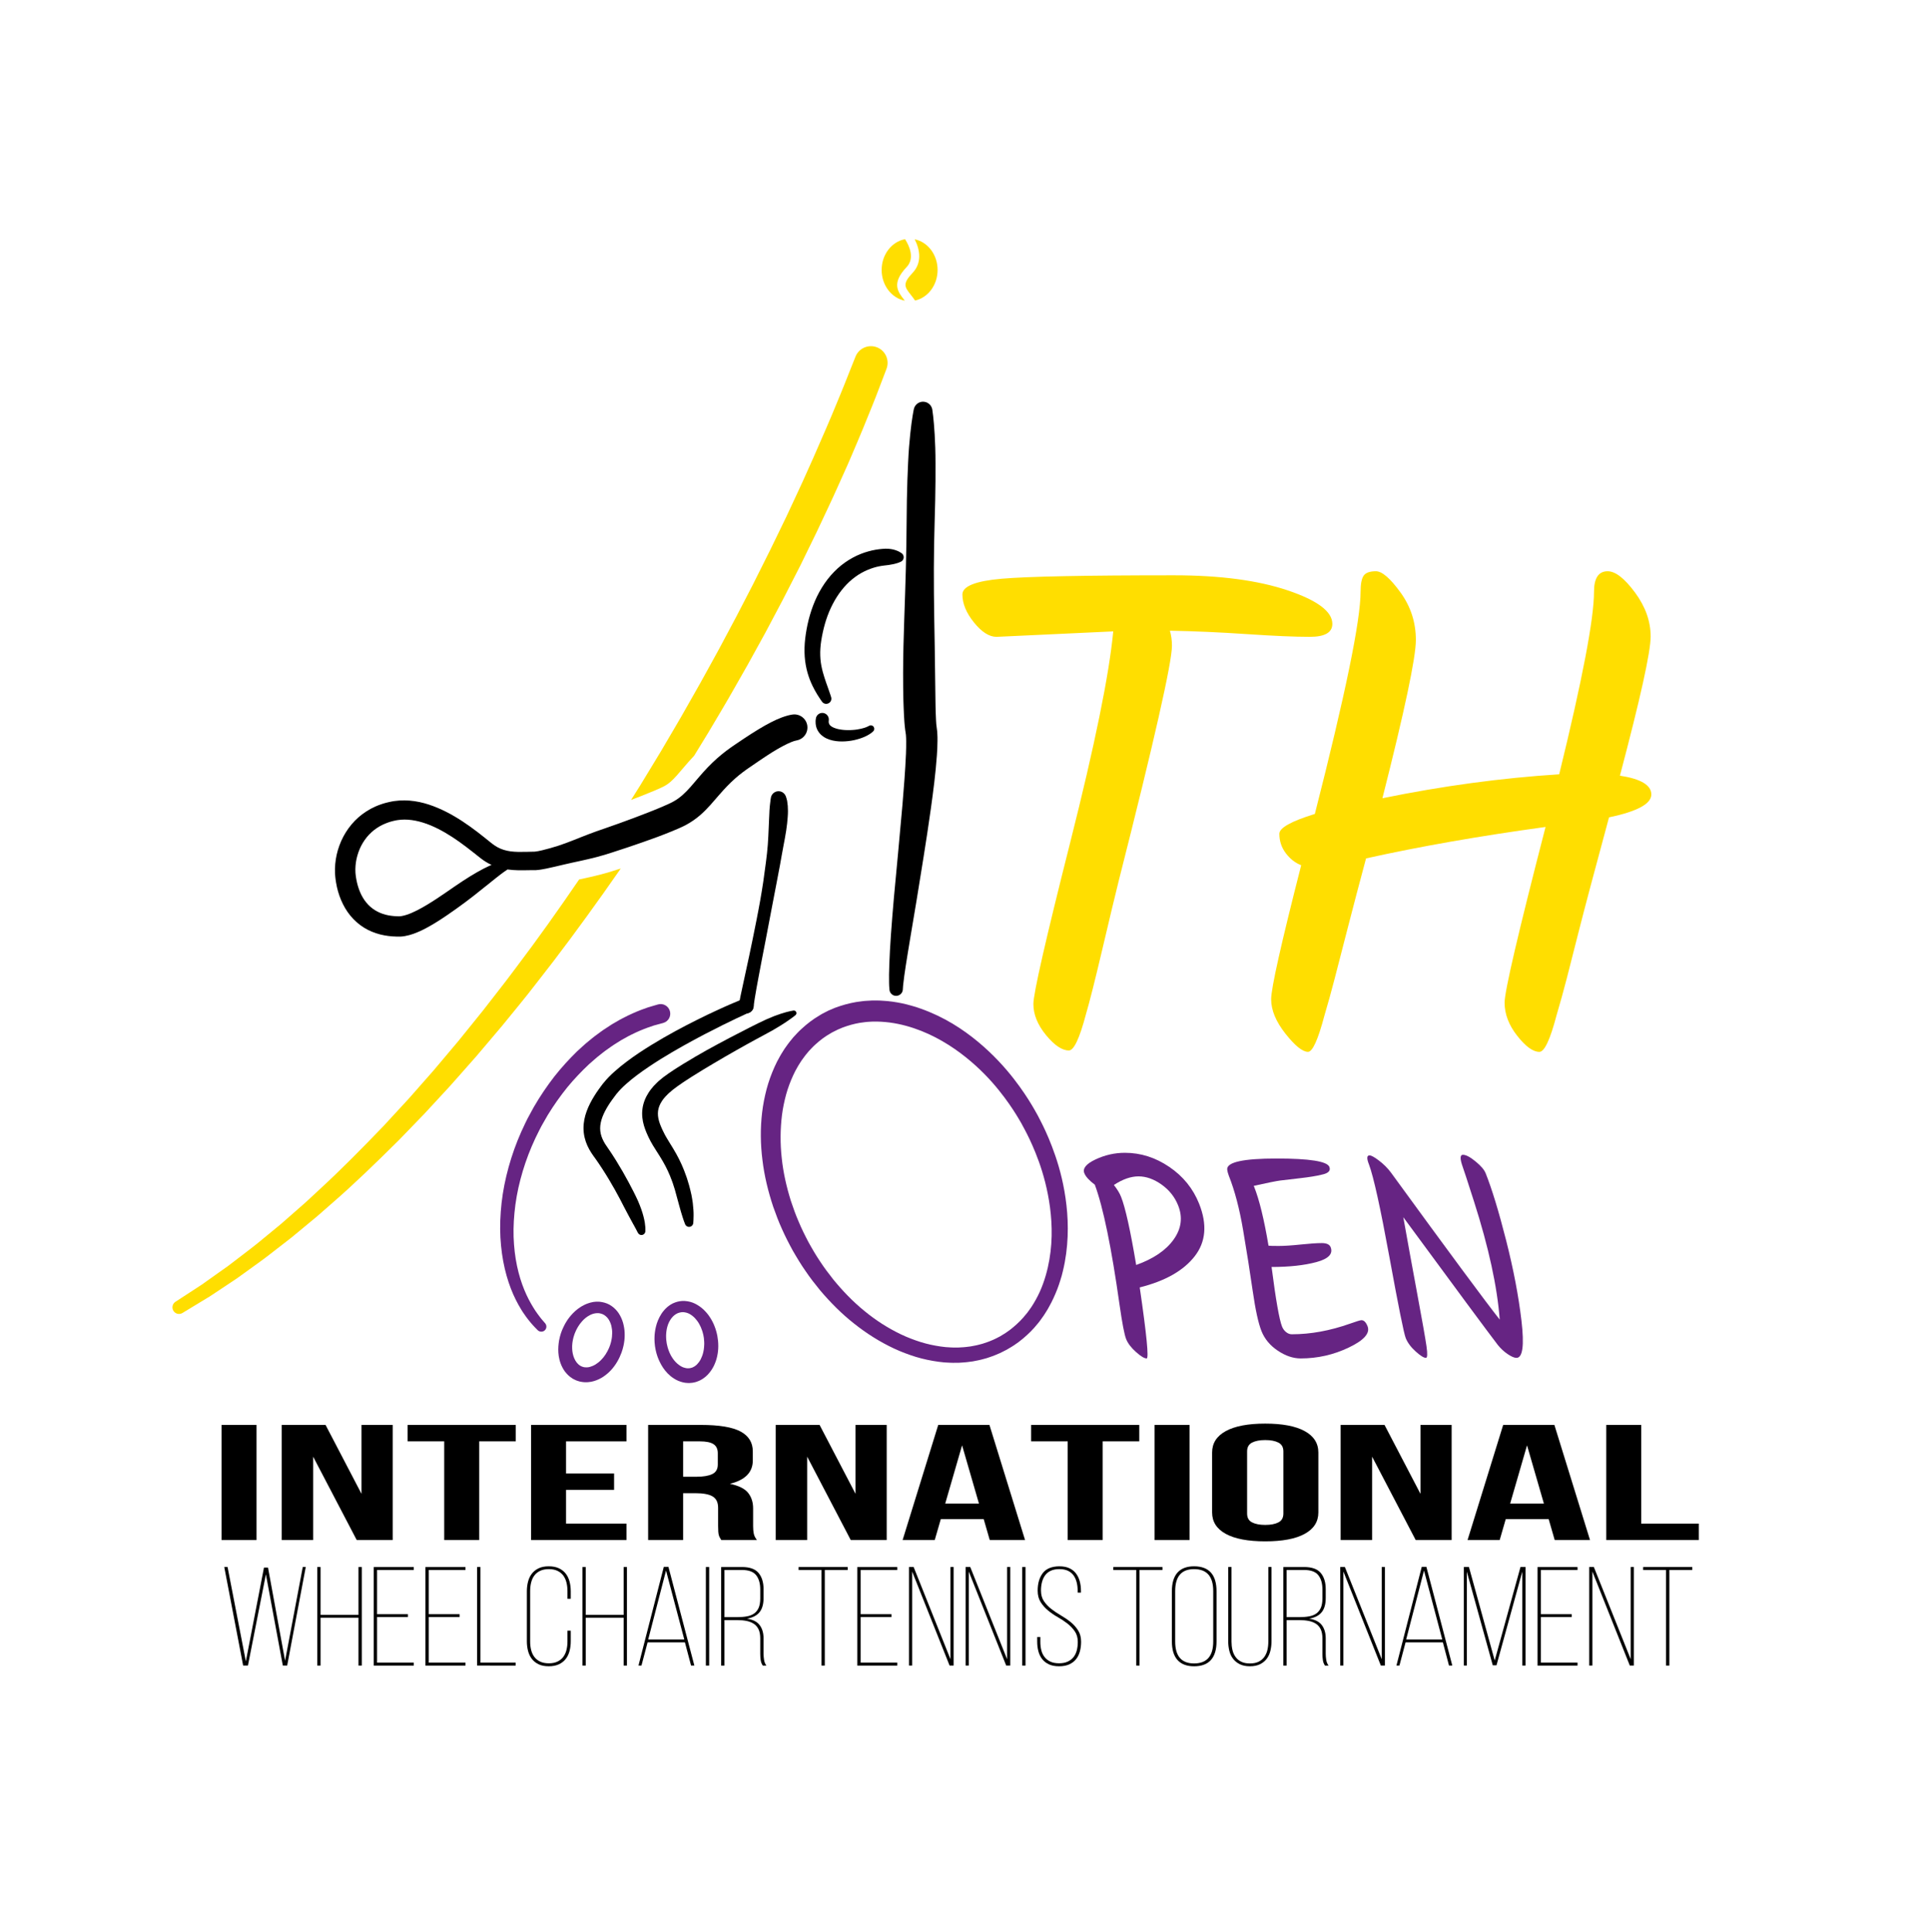 <?xml version="1.0" encoding="utf-8"?>
<!-- Generator: Adobe Illustrator 15.0.0, SVG Export Plug-In . SVG Version: 6.00 Build 0)  -->
<!DOCTYPE svg PUBLIC "-//W3C//DTD SVG 1.1//EN" "http://www.w3.org/Graphics/SVG/1.1/DTD/svg11.dtd">
<svg version="1.1" id="Calque_1" xmlns="http://www.w3.org/2000/svg" xmlns:xlink="http://www.w3.org/1999/xlink" x="0px" y="0px"
	 width="163.333px" height="163.523px" viewBox="0 0 163.333 163.523" enable-background="new 0 0 163.333 163.523"
	 xml:space="preserve">
<g>
	<defs>
		<rect id="SVGID_1_" x="0.104" width="163.229" height="163.523"/>
	</defs>
	<clipPath id="SVGID_2_">
		<use xlink:href="#SVGID_1_"  overflow="visible"/>
	</clipPath>
	<path clip-path="url(#SVGID_2_)" fill="#662483" d="M45.501,112.587c0,0-0.089-0.092-0.258-0.264
		c-0.083-0.081-0.189-0.209-0.313-0.35c-0.13-0.14-0.248-0.31-0.395-0.498c-0.071-0.094-0.139-0.198-0.213-0.305
		c-0.037-0.054-0.075-0.109-0.113-0.166c-0.036-0.058-0.072-0.118-0.109-0.178c-0.151-0.241-0.297-0.512-0.446-0.804
		c-0.294-0.586-0.567-1.276-0.784-2.05c-0.218-0.772-0.381-1.629-0.468-2.54c-0.092-0.912-0.097-1.879-0.023-2.871
		c0.072-0.993,0.229-2.012,0.472-3.027c0.242-1.014,0.561-2.027,0.955-3.01c0.201-0.49,0.411-0.976,0.644-1.449l0.174-0.354
		l0.022-0.044l0.03-0.056l0.045-0.084l0.091-0.168c0.123-0.224,0.237-0.446,0.366-0.671c0.535-0.924,1.11-1.765,1.718-2.557
		c0.617-0.784,1.271-1.496,1.926-2.138c0.17-0.155,0.337-0.308,0.502-0.458c0.084-0.074,0.163-0.152,0.248-0.222
		c0.085-0.07,0.169-0.139,0.253-0.208c0.168-0.136,0.329-0.276,0.497-0.402c0.168-0.124,0.333-0.246,0.496-0.366
		c0.16-0.122,0.327-0.228,0.488-0.334c0.162-0.105,0.318-0.212,0.474-0.309c0.16-0.093,0.315-0.183,0.466-0.271
		c0.151-0.088,0.297-0.174,0.446-0.245c0.583-0.308,1.114-0.538,1.56-0.709c0.225-0.081,0.425-0.154,0.6-0.217
		c0.178-0.056,0.331-0.097,0.454-0.134c0.247-0.072,0.379-0.11,0.379-0.11c0.432-0.125,0.882,0.125,1.006,0.558
		c0.125,0.432-0.125,0.884-0.557,1.007c-0.002,0.001-0.005,0.002-0.008,0.002l-0.056,0.016c0,0-0.115,0.031-0.331,0.09
		c-0.108,0.03-0.242,0.063-0.398,0.108c-0.154,0.053-0.332,0.113-0.531,0.182c-0.395,0.144-0.871,0.339-1.398,0.604
		c-0.135,0.062-0.268,0.137-0.405,0.214s-0.279,0.155-0.425,0.236c-0.143,0.085-0.286,0.18-0.435,0.272
		c-0.147,0.095-0.302,0.186-0.449,0.296c-0.15,0.106-0.303,0.215-0.459,0.325c-0.155,0.111-0.304,0.238-0.461,0.359
		c-0.078,0.062-0.157,0.124-0.236,0.187c-0.08,0.063-0.153,0.132-0.231,0.2c-0.155,0.135-0.312,0.273-0.471,0.412
		c-0.618,0.581-1.239,1.228-1.83,1.945c-0.581,0.723-1.146,1.517-1.645,2.333c-0.127,0.211-0.251,0.438-0.377,0.657l-0.095,0.167
		l-0.047,0.083l-0.012,0.021l-0.006,0.011c-0.004,0.006,0.01-0.02,0.001-0.003l-0.021,0.041l-0.171,0.33
		c-0.229,0.44-0.437,0.894-0.635,1.351c-0.392,0.917-0.712,1.862-0.96,2.811c-0.25,0.948-0.417,1.901-0.504,2.829
		c-0.089,0.927-0.104,1.831-0.037,2.679c0.063,0.849,0.197,1.643,0.382,2.358c0.184,0.716,0.42,1.351,0.67,1.892
		c0.251,0.542,0.517,0.988,0.75,1.346c0.123,0.173,0.23,0.337,0.33,0.459c0.101,0.128,0.175,0.236,0.26,0.328
		c0.157,0.183,0.242,0.28,0.242,0.28c0.156,0.18,0.136,0.452-0.043,0.608C45.918,112.761,45.66,112.747,45.501,112.587"/>
	<path clip-path="url(#SVGID_2_)" fill="#662483" d="M87.829,94.425c0,0,0.037,0.073,0.11,0.214
		c0.037,0.071,0.082,0.158,0.136,0.263c0.054,0.104,0.117,0.22,0.186,0.371c0.286,0.588,0.667,1.433,1.052,2.561
		c0.384,1.124,0.755,2.53,0.94,4.183c0.093,0.826,0.138,1.713,0.099,2.649c-0.039,0.935-0.157,1.919-0.403,2.926
		c-0.032,0.125-0.063,0.251-0.095,0.378c-0.038,0.126-0.076,0.252-0.114,0.379c-0.07,0.254-0.17,0.504-0.259,0.759
		c-0.199,0.504-0.422,1.011-0.702,1.502c-0.13,0.251-0.291,0.487-0.443,0.73c-0.08,0.12-0.168,0.235-0.252,0.354l-0.128,0.176
		l-0.14,0.17c-0.364,0.461-0.792,0.884-1.257,1.272c-0.119,0.094-0.235,0.193-0.358,0.284c-0.125,0.087-0.251,0.175-0.377,0.264
		c-0.063,0.045-0.128,0.085-0.195,0.124l-0.199,0.119l-0.2,0.119c0.009-0.005-0.041,0.023-0.045,0.024l-0.023,0.013l-0.048,0.024
		l-0.097,0.049l-0.193,0.098c-0.067,0.032-0.123,0.066-0.202,0.099c-0.149,0.063-0.299,0.128-0.449,0.191
		c-0.15,0.063-0.298,0.108-0.448,0.162c-0.075,0.025-0.149,0.054-0.226,0.076l-0.23,0.063c-0.306,0.091-0.621,0.147-0.936,0.208
		c-0.159,0.021-0.318,0.042-0.478,0.063c-0.08,0.012-0.16,0.018-0.241,0.023l-0.241,0.017l-0.242,0.016l-0.243,0.001
		c-0.162-0.002-0.324,0.008-0.486-0.005c-0.162-0.008-0.324-0.017-0.486-0.026c-0.162-0.019-0.324-0.037-0.486-0.055
		c-0.646-0.087-1.29-0.221-1.919-0.412c-0.627-0.194-1.247-0.426-1.847-0.707c-1.199-0.561-2.334-1.277-3.382-2.112
		c-1.054-0.829-2.01-1.79-2.883-2.823c-0.428-0.523-0.846-1.058-1.225-1.621c-0.095-0.14-0.195-0.277-0.285-0.421l-0.273-0.43
		c-0.093-0.142-0.178-0.289-0.263-0.436l-0.264-0.451l-0.233-0.433c-0.077-0.146-0.155-0.287-0.231-0.446l-0.228-0.464
		c-0.078-0.155-0.142-0.31-0.213-0.464c-0.283-0.618-0.522-1.255-0.747-1.896c-0.428-1.287-0.752-2.611-0.912-3.954
		c-0.17-1.341-0.186-2.698-0.028-4.031c0.079-0.666,0.21-1.325,0.378-1.971c0.171-0.646,0.401-1.275,0.672-1.883
		c0.072-0.15,0.143-0.3,0.214-0.45c0.08-0.146,0.159-0.292,0.238-0.438c0.076-0.147,0.172-0.285,0.257-0.427l0.132-0.21l0.144-0.203
		l0.145-0.202c0.047-0.067,0.096-0.134,0.15-0.197c0.104-0.128,0.209-0.256,0.313-0.384c0.224-0.242,0.443-0.487,0.688-0.705
		c0.479-0.445,1-0.843,1.555-1.163l0.103-0.062l0.052-0.03l0.026-0.016c0.002-0.003,0.069-0.037,0.052-0.028l0.191-0.099
		l0.192-0.098l0.095-0.049c0.034-0.017,0.075-0.033,0.112-0.049c0.153-0.065,0.307-0.129,0.458-0.194
		c0.151-0.059,0.298-0.104,0.446-0.156c0.594-0.191,1.197-0.33,1.795-0.394l0.224-0.028l0.224-0.015
		c0.148-0.008,0.296-0.021,0.444-0.025c0.294,0.001,0.587-0.008,0.875,0.017c0.578,0.026,1.136,0.113,1.677,0.223
		c0.268,0.065,0.536,0.119,0.792,0.2c0.129,0.038,0.257,0.075,0.385,0.112c0.125,0.044,0.25,0.086,0.375,0.129
		c0.991,0.348,1.893,0.789,2.705,1.273c0.811,0.486,1.532,1.016,2.175,1.551c1.285,1.071,2.26,2.156,2.993,3.095
		c0.733,0.94,1.236,1.73,1.563,2.277c0.166,0.271,0.279,0.488,0.362,0.63c0.081,0.144,0.122,0.218,0.122,0.218L87.829,94.425z
		 M86.48,95.154c0,0-0.04-0.068-0.118-0.201c-0.08-0.131-0.188-0.331-0.347-0.582c-0.312-0.504-0.792-1.231-1.484-2.091
		c-0.69-0.858-1.609-1.843-2.799-2.795c-0.595-0.476-1.258-0.942-1.992-1.364c-0.733-0.424-1.538-0.802-2.406-1.093
		c-0.867-0.291-1.798-0.494-2.76-0.545c-0.241-0.021-0.482-0.011-0.726-0.013c-0.122,0.003-0.243,0.015-0.365,0.021L73.3,86.505
		l-0.182,0.023c-0.49,0.052-0.975,0.167-1.451,0.321c-0.117,0.042-0.241,0.08-0.354,0.124c-0.109,0.045-0.219,0.091-0.328,0.138
		c-0.029,0.012-0.054,0.021-0.084,0.035l-0.096,0.049l-0.192,0.096l-0.193,0.097l-0.141,0.084c-0.449,0.251-0.867,0.566-1.257,0.922
		c-0.2,0.173-0.378,0.372-0.563,0.566c-0.086,0.104-0.172,0.207-0.259,0.311c-0.044,0.05-0.084,0.105-0.124,0.161l-0.12,0.165
		l-0.121,0.166l-0.111,0.174c-0.072,0.118-0.154,0.229-0.218,0.353c-0.067,0.122-0.136,0.243-0.204,0.365
		c-0.062,0.126-0.123,0.253-0.184,0.379c-0.234,0.514-0.438,1.051-0.592,1.612c-0.151,0.561-0.273,1.138-0.348,1.729
		c-0.147,1.182-0.158,2.405-0.023,3.63c0.125,1.227,0.403,2.451,0.778,3.648c0.199,0.597,0.41,1.191,0.664,1.77
		c0.063,0.144,0.121,0.294,0.188,0.433l0.198,0.422c0.062,0.138,0.14,0.285,0.215,0.431l0.226,0.437l0.226,0.402
		c0.078,0.139,0.154,0.277,0.239,0.411l0.248,0.405c0.081,0.135,0.173,0.265,0.259,0.397c0.345,0.531,0.727,1.035,1.117,1.529
		c0.797,0.976,1.67,1.884,2.633,2.666c0.955,0.792,1.997,1.457,3.083,1.979c0.544,0.261,1.102,0.474,1.665,0.653
		c0.564,0.177,1.135,0.3,1.706,0.382c0.143,0.017,0.285,0.035,0.427,0.052c0.143,0.01,0.285,0.018,0.427,0.027
		c0.142,0.014,0.283,0.005,0.424,0.009l0.212,0l0.21-0.012l0.209-0.012c0.07-0.003,0.14-0.007,0.208-0.018
		c0.139-0.017,0.276-0.034,0.414-0.051c0.271-0.051,0.542-0.095,0.805-0.172l0.198-0.052c0.065-0.018,0.128-0.042,0.193-0.063
		c0.126-0.045,0.26-0.083,0.38-0.133c0.119-0.049,0.238-0.098,0.356-0.147c0.057-0.02,0.126-0.06,0.19-0.09l0.193-0.099l0.096-0.048
		l0.049-0.025l0.023-0.012c0.013-0.006-0.022,0.011,0.003-0.002l0.17-0.103l0.17-0.103c0.057-0.033,0.114-0.067,0.167-0.106
		c0.107-0.075,0.215-0.15,0.322-0.226c0.105-0.078,0.204-0.164,0.305-0.245c0.397-0.333,0.765-0.696,1.079-1.097l0.121-0.146
		l0.111-0.154c0.073-0.103,0.149-0.203,0.219-0.307c0.132-0.214,0.273-0.42,0.386-0.641c0.484-0.868,0.797-1.794,1.006-2.702
		c0.208-0.91,0.307-1.809,0.326-2.667c0.019-0.858-0.039-1.676-0.139-2.437c-0.203-1.524-0.568-2.826-0.942-3.867
		c-0.374-1.04-0.75-1.837-1.009-2.35c-0.061-0.128-0.13-0.251-0.184-0.354c-0.056-0.103-0.103-0.19-0.141-0.26
		c-0.075-0.14-0.114-0.212-0.114-0.212L86.48,95.154z"/>
	<path clip-path="url(#SVGID_2_)" fill="#662483" d="M56.435,113.762c0,0,0.014,0.062,0.041,0.175
		c0.006,0.029,0.014,0.061,0.022,0.096c0.008,0.037,0.02,0.06,0.03,0.096c0.023,0.065,0.04,0.138,0.079,0.227
		c0.018,0.044,0.036,0.09,0.055,0.139c0.021,0.047,0.047,0.095,0.071,0.146c0.012,0.025,0.025,0.051,0.038,0.078
		c0.014,0.026,0.03,0.051,0.045,0.076c0.032,0.052,0.06,0.108,0.098,0.158c0.141,0.213,0.332,0.43,0.565,0.593
		c0.058,0.04,0.116,0.084,0.179,0.113c0.032,0.016,0.062,0.038,0.094,0.049c0.032,0.013,0.064,0.025,0.097,0.038
		c0.13,0.043,0.262,0.076,0.393,0.068c0.017,0,0.033,0.003,0.05,0.001l0.048-0.006l0.049-0.006l0.025-0.002
		c0.039-0.008-0.051,0.011-0.039,0.008l0.004-0.001l0.01-0.002l0.02-0.005c0.054-0.013,0.107-0.027,0.162-0.042
		c0.017-0.003,0.018-0.006,0.023-0.01l0.015-0.007c0.01-0.006,0.021-0.01,0.031-0.015c0.018-0.002,0.051-0.025,0.082-0.042
		s0.064-0.032,0.092-0.057c0.029-0.023,0.061-0.042,0.091-0.067c0.028-0.028,0.058-0.055,0.087-0.081
		c0.113-0.117,0.219-0.258,0.306-0.423c0.081-0.168,0.158-0.348,0.205-0.545c0.016-0.048,0.022-0.099,0.033-0.149
		c0.008-0.051,0.022-0.1,0.027-0.151c0.01-0.104,0.027-0.207,0.029-0.313c0.017-0.211-0.001-0.426-0.023-0.641l-0.029-0.165
		l-0.016-0.092c-0.005-0.032-0.013-0.049-0.019-0.076l-0.036-0.143c-0.011-0.049-0.032-0.102-0.047-0.152
		c-0.064-0.204-0.153-0.396-0.255-0.577c-0.102-0.183-0.228-0.342-0.36-0.487c-0.136-0.141-0.286-0.257-0.441-0.345
		c-0.156-0.086-0.317-0.131-0.475-0.15c-0.161-0.021-0.305,0.004-0.478,0.06c-0.028,0.013-0.055,0.019-0.086,0.034
		c-0.034,0.017-0.067,0.035-0.101,0.054c-0.035,0.014-0.064,0.042-0.096,0.063c-0.031,0.023-0.064,0.04-0.091,0.068
		c-0.029,0.026-0.057,0.053-0.084,0.079c-0.029,0.025-0.051,0.058-0.077,0.086c-0.053,0.055-0.095,0.121-0.138,0.184
		c-0.171,0.254-0.261,0.542-0.313,0.798c-0.016,0.063-0.02,0.129-0.03,0.189c-0.011,0.061-0.015,0.121-0.018,0.178
		c-0.003,0.058-0.009,0.112-0.009,0.165c0,0.053,0.001,0.104,0.002,0.152c-0.002,0.096,0.011,0.182,0.016,0.256
		c0.004,0.074,0.016,0.137,0.024,0.188c0.016,0.102,0.025,0.156,0.025,0.156L56.435,113.762z M55.431,113.948
		c0,0-0.007-0.07-0.021-0.201c-0.007-0.066-0.017-0.146-0.017-0.244c-0.002-0.096-0.011-0.205-0.002-0.329
		c0.003-0.063,0.006-0.127,0.009-0.196c0.005-0.067,0.016-0.139,0.023-0.213c0.008-0.075,0.019-0.152,0.036-0.231
		c0.018-0.079,0.029-0.163,0.053-0.246c0.081-0.339,0.224-0.713,0.467-1.09c0.063-0.092,0.126-0.188,0.208-0.276
		c0.039-0.044,0.075-0.092,0.12-0.134s0.09-0.084,0.135-0.127c0.044-0.045,0.098-0.081,0.149-0.121
		c0.053-0.038,0.102-0.081,0.161-0.112c0.058-0.034,0.117-0.067,0.176-0.1c0.064-0.032,0.14-0.06,0.211-0.087
		c0.23-0.085,0.532-0.145,0.823-0.122c0.292,0.019,0.585,0.092,0.847,0.221c0.261,0.13,0.503,0.294,0.714,0.49
		c0.208,0.198,0.398,0.416,0.552,0.657c0.156,0.239,0.292,0.493,0.393,0.761c0.026,0.068,0.054,0.131,0.076,0.203l0.066,0.218
		c0.01,0.035,0.024,0.077,0.03,0.106l0.021,0.091l0.046,0.204c0.102,0.562,0.115,1.15-0.013,1.721
		c-0.058,0.286-0.159,0.565-0.288,0.833c-0.133,0.266-0.308,0.518-0.519,0.74c-0.056,0.055-0.112,0.107-0.169,0.159
		c-0.059,0.05-0.124,0.096-0.187,0.142c-0.061,0.048-0.131,0.085-0.2,0.124c-0.07,0.039-0.133,0.076-0.223,0.108l-0.126,0.048
		l-0.063,0.022c-0.021,0.007-0.045,0.016-0.056,0.018c-0.054,0.012-0.108,0.024-0.163,0.036l-0.02,0.004l-0.01,0.002l-0.005,0.001
		c0.008-0.001-0.085,0.017-0.05,0.01l-0.057,0.006l-0.114,0.01l-0.114,0.009c-0.038,0.002-0.075-0.002-0.112-0.003
		c-0.302-0.002-0.581-0.088-0.827-0.188c-0.06-0.029-0.119-0.057-0.178-0.085c-0.059-0.029-0.109-0.065-0.164-0.097
		c-0.109-0.063-0.202-0.138-0.295-0.21c-0.362-0.298-0.605-0.634-0.782-0.941c-0.173-0.311-0.294-0.592-0.367-0.831
		c-0.042-0.114-0.066-0.235-0.092-0.332c-0.011-0.048-0.026-0.099-0.031-0.133c-0.006-0.036-0.012-0.068-0.017-0.097
		c-0.02-0.115-0.031-0.178-0.031-0.178L55.431,113.948z"/>
	<path clip-path="url(#SVGID_2_)" fill="#662483" d="M48.618,112.925c0,0-0.019,0.06-0.055,0.173
		c-0.008,0.027-0.019,0.059-0.029,0.093c-0.013,0.036-0.015,0.06-0.023,0.095c-0.013,0.068-0.035,0.136-0.047,0.232
		c-0.007,0.046-0.016,0.095-0.023,0.146c-0.007,0.05-0.009,0.104-0.014,0.16c-0.002,0.027-0.005,0.056-0.007,0.085
		c-0.001,0.028,0,0.058,0,0.088c0.001,0.06-0.004,0.122,0.003,0.185c0.012,0.252,0.063,0.531,0.175,0.79s0.281,0.491,0.504,0.622
		c0.013,0.008,0.026,0.019,0.041,0.026l0.045,0.02l0.044,0.021l0.022,0.012c0.038,0.013-0.049-0.017-0.039-0.013l0.005,0.001
		l0.01,0.003l0.02,0.006c0.053,0.016,0.105,0.033,0.159,0.049c0.016,0.006,0.019,0.003,0.025,0.003l0.017,0.001
		c0.011,0.001,0.023,0.002,0.034,0.005c0.017,0.007,0.057,0.006,0.092,0.007c0.036,0.001,0.071,0.006,0.109,0
		c0.038-0.006,0.075-0.004,0.113-0.011c0.039-0.009,0.078-0.018,0.117-0.025c0.156-0.043,0.321-0.11,0.48-0.207
		c0.158-0.102,0.315-0.219,0.457-0.365c0.29-0.284,0.524-0.653,0.695-1.05l0.059-0.157l0.033-0.088
		c0.012-0.031,0.015-0.05,0.022-0.076l0.042-0.142c0.015-0.047,0.023-0.104,0.035-0.155c0.048-0.209,0.067-0.421,0.069-0.63
		c0.004-0.208-0.025-0.41-0.068-0.602c-0.048-0.19-0.122-0.364-0.212-0.516c-0.091-0.153-0.21-0.271-0.335-0.364
		c-0.127-0.096-0.261-0.146-0.438-0.185c-0.029-0.001-0.054-0.009-0.087-0.012c-0.038,0-0.076,0-0.113-0.002
		c-0.037-0.005-0.074,0.006-0.111,0.008c-0.037,0.004-0.074,0.003-0.111,0.015c-0.037,0.007-0.074,0.016-0.11,0.024
		c-0.037,0.007-0.072,0.024-0.108,0.035c-0.072,0.021-0.139,0.06-0.206,0.092c-0.267,0.137-0.489,0.33-0.658,0.526
		c-0.045,0.045-0.081,0.099-0.12,0.146c-0.019,0.023-0.038,0.047-0.056,0.07c-0.017,0.025-0.033,0.048-0.049,0.072
		c-0.031,0.048-0.063,0.091-0.091,0.136c-0.026,0.045-0.051,0.088-0.075,0.129c-0.05,0.08-0.082,0.16-0.116,0.225
		c-0.034,0.065-0.056,0.125-0.075,0.171c-0.037,0.095-0.058,0.146-0.058,0.146L48.618,112.925z M47.584,112.547
		c0,0,0.03-0.064,0.084-0.186c0.027-0.061,0.06-0.136,0.108-0.221c0.047-0.084,0.095-0.184,0.166-0.288
		c0.129-0.213,0.314-0.457,0.559-0.71c0.247-0.25,0.561-0.509,0.97-0.703c0.104-0.047,0.208-0.095,0.324-0.13
		c0.058-0.018,0.112-0.041,0.174-0.054c0.061-0.013,0.122-0.027,0.184-0.041c0.061-0.016,0.127-0.018,0.192-0.026
		c0.065-0.005,0.13-0.017,0.198-0.012c0.067,0.002,0.136,0.005,0.204,0.006c0.072,0.007,0.152,0.022,0.229,0.036
		c0.242,0.046,0.536,0.148,0.774,0.321c0.242,0.167,0.455,0.384,0.616,0.629c0.159,0.246,0.28,0.513,0.36,0.79
		c0.074,0.277,0.128,0.562,0.137,0.848c0.012,0.285-0.002,0.572-0.051,0.854c-0.013,0.071-0.021,0.14-0.039,0.213l-0.054,0.221
		c-0.009,0.035-0.018,0.078-0.028,0.106l-0.029,0.09l-0.064,0.199c-0.199,0.534-0.486,1.044-0.881,1.473
		c-0.194,0.217-0.423,0.404-0.667,0.571c-0.248,0.163-0.524,0.292-0.819,0.375c-0.076,0.018-0.15,0.035-0.226,0.052
		c-0.076,0.013-0.154,0.02-0.232,0.028c-0.076,0.011-0.156,0.007-0.234,0.006c-0.079-0.002-0.154-0.001-0.248-0.018l-0.133-0.022
		l-0.066-0.013c-0.021-0.004-0.047-0.01-0.057-0.013c-0.053-0.018-0.106-0.033-0.159-0.05l-0.02-0.006l-0.01-0.003l-0.005-0.002
		c0.007,0.003-0.083-0.029-0.048-0.016l-0.053-0.024l-0.104-0.048l-0.104-0.05c-0.033-0.018-0.064-0.04-0.096-0.059
		c-0.261-0.155-0.462-0.367-0.626-0.58c-0.038-0.055-0.076-0.109-0.112-0.164c-0.037-0.054-0.063-0.112-0.094-0.167
		c-0.063-0.11-0.106-0.223-0.15-0.334c-0.167-0.441-0.209-0.858-0.208-1.216c-0.003-0.09,0.007-0.176,0.01-0.259
		s0.012-0.163,0.023-0.238c0.01-0.076,0.018-0.149,0.03-0.218c0.014-0.068,0.027-0.133,0.04-0.194
		c0.021-0.121,0.062-0.24,0.088-0.338c0.014-0.047,0.028-0.1,0.04-0.131c0.013-0.034,0.024-0.065,0.034-0.093
		c0.041-0.11,0.063-0.169,0.063-0.169L47.584,112.547z"/>
	<path clip-path="url(#SVGID_2_)" d="M67.323,85.924c0,0-0.078,0.068-0.231,0.181c-0.075,0.058-0.171,0.125-0.282,0.202
		c-0.11,0.081-0.238,0.167-0.382,0.262c-0.288,0.19-0.646,0.411-1.063,0.649c-0.417,0.237-0.898,0.485-1.417,0.77
		c-0.519,0.282-1.079,0.592-1.668,0.927c-0.589,0.332-1.205,0.692-1.84,1.067c-0.632,0.378-1.288,0.764-1.934,1.179
		c-0.164,0.102-0.321,0.209-0.482,0.313l-0.241,0.159l-0.234,0.163l-0.235,0.163l-0.222,0.168l-0.112,0.084l-0.056,0.043
		c-0.007,0.005,0.034-0.027,0.013-0.012l-0.006,0.007l-0.015,0.012l-0.028,0.025l-0.226,0.193c-0.035,0.031-0.081,0.066-0.107,0.095
		l-0.083,0.085c-0.056,0.058-0.114,0.11-0.168,0.171l-0.158,0.189c-0.029,0.031-0.051,0.063-0.072,0.097l-0.066,0.099
		c-0.17,0.263-0.28,0.535-0.316,0.813c-0.037,0.278-0.005,0.569,0.083,0.872c0.02,0.075,0.05,0.152,0.074,0.229
		c0.03,0.078,0.06,0.154,0.093,0.233c0.035,0.079,0.066,0.156,0.106,0.239l0.057,0.121l0.055,0.109l0.062,0.125l0.031,0.062
		l0.029,0.053c0.04,0.069,0.078,0.14,0.118,0.21c0.089,0.148,0.176,0.297,0.271,0.449c0.186,0.301,0.379,0.609,0.553,0.923
		c0.351,0.626,0.627,1.26,0.831,1.85c0.026,0.074,0.052,0.147,0.078,0.219c0.023,0.072,0.044,0.145,0.066,0.216
		c0.042,0.143,0.085,0.281,0.126,0.417c0.068,0.272,0.141,0.531,0.189,0.776c0.045,0.246,0.088,0.475,0.115,0.689
		c0.024,0.214,0.041,0.411,0.054,0.589c0.014,0.178,0.016,0.337,0.014,0.477c-0.002,0.139-0.002,0.257-0.009,0.353
		c-0.007,0.191-0.021,0.294-0.021,0.294c-0.024,0.197-0.204,0.335-0.4,0.311c-0.128-0.017-0.231-0.099-0.281-0.208l-0.005-0.013
		c0,0-0.042-0.093-0.104-0.27c-0.065-0.176-0.141-0.436-0.243-0.762c-0.049-0.163-0.102-0.343-0.152-0.542
		c-0.056-0.196-0.116-0.406-0.173-0.633c-0.027-0.114-0.062-0.228-0.095-0.347c-0.032-0.119-0.066-0.241-0.1-0.367
		c-0.04-0.123-0.079-0.249-0.121-0.378c-0.021-0.065-0.041-0.131-0.063-0.196c-0.024-0.064-0.048-0.13-0.072-0.196
		c-0.193-0.531-0.441-1.079-0.765-1.636c-0.159-0.28-0.342-0.563-0.536-0.867c-0.097-0.15-0.196-0.311-0.296-0.474
		c-0.051-0.089-0.103-0.178-0.154-0.268l-0.039-0.068l-0.032-0.062l-0.063-0.124l-0.071-0.14l-0.062-0.132
		c-0.041-0.087-0.082-0.184-0.123-0.276c-0.041-0.096-0.079-0.195-0.117-0.295c-0.035-0.104-0.074-0.205-0.104-0.314
		c-0.126-0.43-0.193-0.924-0.126-1.421c0.063-0.498,0.259-0.97,0.517-1.368l0.099-0.147c0.033-0.05,0.066-0.098,0.104-0.141
		l0.221-0.267c0.077-0.087,0.165-0.169,0.248-0.253l0.126-0.124c0.043-0.043,0.078-0.067,0.117-0.102l0.229-0.189l0.077-0.064
		l0.064-0.047l0.127-0.092l0.254-0.186l0.253-0.17l0.254-0.17l0.254-0.163c0.169-0.106,0.336-0.216,0.506-0.317
		c0.674-0.417,1.344-0.802,1.996-1.17c0.655-0.361,1.29-0.705,1.896-1.023c0.605-0.319,1.18-0.614,1.714-0.884
		c0.265-0.135,0.522-0.262,0.766-0.383c0.244-0.122,0.477-0.232,0.7-0.33c0.443-0.198,0.842-0.346,1.178-0.456
		c0.338-0.109,0.606-0.181,0.792-0.22c0.185-0.041,0.287-0.056,0.287-0.056c0.123-0.017,0.236,0.069,0.254,0.192
		C67.409,85.801,67.378,85.876,67.323,85.924"/>
	<path clip-path="url(#SVGID_2_)" d="M63.401,85.704c0,0-0.097,0.043-0.277,0.123c-0.174,0.078-0.438,0.2-0.768,0.357
		c-0.664,0.314-1.609,0.776-2.728,1.359c-0.559,0.291-1.16,0.615-1.788,0.968c-0.629,0.351-1.285,0.732-1.947,1.146
		c-0.331,0.207-0.664,0.422-0.995,0.646c-0.167,0.11-0.329,0.227-0.495,0.34c-0.162,0.118-0.329,0.233-0.487,0.355
		c-0.324,0.24-0.635,0.495-0.931,0.758c-0.296,0.263-0.574,0.541-0.8,0.826l-0.039,0.046L52.1,92.691l-0.096,0.127
		c-0.065,0.085-0.13,0.17-0.183,0.247l-0.168,0.237l-0.161,0.246c-0.206,0.329-0.383,0.662-0.508,0.991
		c-0.125,0.331-0.193,0.654-0.194,0.965c0,0.31,0.07,0.608,0.197,0.898c0.129,0.296,0.296,0.546,0.533,0.881l0.082,0.118
		l0.083,0.125c0.055,0.083,0.109,0.166,0.164,0.248c0.103,0.163,0.205,0.323,0.305,0.481c0.394,0.635,0.741,1.246,1.048,1.818
		c0.306,0.573,0.579,1.104,0.796,1.588c0.211,0.489,0.366,0.93,0.462,1.311c0.051,0.187,0.082,0.365,0.11,0.515
		c0.023,0.156,0.036,0.289,0.045,0.397c0.005,0.113,0.004,0.199,0.003,0.257c0,0.058-0.002,0.087-0.002,0.087
		c-0.014,0.182-0.172,0.319-0.354,0.306c-0.109-0.007-0.202-0.068-0.255-0.154l-0.026-0.042c0,0-0.014-0.022-0.037-0.065
		c-0.023-0.042-0.057-0.104-0.095-0.186c-0.049-0.084-0.104-0.187-0.166-0.307c-0.036-0.061-0.07-0.126-0.109-0.195
		c-0.037-0.07-0.076-0.144-0.121-0.223c-0.169-0.314-0.382-0.699-0.612-1.146c-0.23-0.449-0.49-0.959-0.798-1.504
		c-0.306-0.545-0.651-1.13-1.039-1.729c-0.097-0.147-0.196-0.298-0.297-0.45c-0.051-0.073-0.101-0.147-0.152-0.222L50.479,98.2
		l-0.083-0.117c-0.21-0.286-0.497-0.681-0.689-1.116c-0.197-0.436-0.322-0.941-0.326-1.453c-0.005-0.513,0.104-1.014,0.271-1.466
		c0.167-0.455,0.388-0.87,0.627-1.26l0.184-0.288l0.197-0.284c0.067-0.098,0.13-0.182,0.194-0.266l0.095-0.127l0.048-0.063
		l0.02-0.025l0.014-0.018l0.029-0.034c0.303-0.38,0.631-0.703,0.967-1.002c0.336-0.298,0.678-0.577,1.026-0.835
		c0.692-0.523,1.398-0.982,2.089-1.407c1.382-0.849,2.711-1.549,3.862-2.124c0.575-0.289,1.107-0.541,1.581-0.76
		c0.475-0.22,0.89-0.408,1.235-0.556c0.346-0.149,0.617-0.263,0.809-0.34c0.186-0.075,0.286-0.115,0.286-0.115
		c0.322-0.13,0.688,0.026,0.818,0.349c0.127,0.316-0.02,0.674-0.327,0.811L63.401,85.704z"/>
	<path clip-path="url(#SVGID_2_)" d="M75.273,83.766c0,0-0.004-0.048-0.011-0.141c-0.003-0.047-0.008-0.104-0.013-0.173
		c-0.002-0.075-0.005-0.161-0.008-0.259c-0.01-0.392-0.004-0.924,0.021-1.609c0.01-0.341,0.028-0.717,0.052-1.125
		c0.022-0.409,0.049-0.85,0.083-1.32c0.064-0.94,0.154-1.999,0.252-3.15c0.107-1.15,0.224-2.395,0.347-3.712
		c0.12-1.313,0.246-2.697,0.375-4.129c0.118-1.425,0.239-2.905,0.301-4.363c0.013-0.36,0.021-0.725,0.016-1.063l-0.005-0.252
		l-0.014-0.226l-0.004-0.057l-0.006-0.04l-0.011-0.081l-0.005-0.04l-0.019-0.121l-0.021-0.142c-0.015-0.084-0.026-0.216-0.037-0.332
		l-0.016-0.179c-0.005-0.061-0.011-0.122-0.014-0.168c-0.012-0.201-0.027-0.407-0.036-0.604l-0.026-0.594l-0.02-0.587
		c-0.039-1.561-0.03-3.105,0.005-4.626c0.037-1.521,0.094-3.015,0.141-4.459c0.048-1.444,0.085-2.841,0.105-4.165
		c0.015-1.323,0.029-2.575,0.043-3.73c0.021-1.154,0.058-2.213,0.104-3.151c0.042-0.938,0.107-1.754,0.18-2.427
		c0.067-0.672,0.148-1.2,0.204-1.56c0.059-0.359,0.101-0.552,0.101-0.552c0.093-0.43,0.517-0.703,0.946-0.61
		c0.328,0.071,0.564,0.335,0.617,0.648l0,0.002c0,0,0.031,0.193,0.072,0.554c0.039,0.362,0.093,0.892,0.129,1.565
		c0.042,0.674,0.069,1.492,0.07,2.429c0.006,0.938-0.002,1.994-0.026,3.148c-0.026,1.152-0.068,2.401-0.093,3.722
		c-0.023,1.321-0.027,2.714-0.015,4.154c0.012,1.441,0.042,2.929,0.068,4.438c0.02,1.503,0.041,3.031,0.061,4.558l0.009,0.567
		l0.015,0.559c0.005,0.187,0.016,0.365,0.023,0.547c0.001,0.049,0.005,0.083,0.007,0.119l0.007,0.108
		c0.005,0.075,0.004,0.135,0.02,0.24l0.019,0.143l0.004,0.035l0.003,0.018c0.008,0.052-0.009-0.052-0.006-0.031l0.013,0.102
		l0.026,0.204l0.012,0.103l0.004,0.087l0.016,0.346l0.001,0.321c0,0.425-0.025,0.821-0.05,1.217
		c-0.11,1.567-0.308,3.054-0.507,4.496c-0.199,1.438-0.415,2.821-0.622,4.13c-0.205,1.309-0.409,2.543-0.594,3.682
		c-0.19,1.137-0.365,2.178-0.52,3.102c-0.076,0.46-0.147,0.891-0.213,1.291c-0.064,0.397-0.122,0.763-0.175,1.092
		c-0.052,0.33-0.093,0.623-0.129,0.877c-0.032,0.25-0.061,0.474-0.077,0.632c-0.009,0.083-0.018,0.155-0.025,0.218
		c-0.005,0.069-0.008,0.126-0.012,0.173c-0.006,0.093-0.009,0.141-0.009,0.141l0,0.004c-0.021,0.314-0.292,0.552-0.606,0.531
		C75.517,84.273,75.293,84.045,75.273,83.766"/>
	<path clip-path="url(#SVGID_2_)" d="M69.571,59.397c0,0-0.039-0.054-0.111-0.154c-0.07-0.102-0.173-0.255-0.296-0.456
		c-0.121-0.203-0.266-0.451-0.412-0.756c-0.037-0.076-0.071-0.156-0.108-0.239c-0.036-0.082-0.074-0.167-0.108-0.259
		c-0.068-0.179-0.133-0.374-0.194-0.58c-0.117-0.413-0.205-0.879-0.24-1.374c-0.036-0.495-0.02-1.016,0.042-1.539
		c0.058-0.496,0.155-1.048,0.288-1.574c0.134-0.531,0.309-1.066,0.531-1.586c0.221-0.521,0.496-1.024,0.816-1.491
		c0.319-0.469,0.691-0.895,1.095-1.265c0.405-0.372,0.847-0.677,1.292-0.919c0.445-0.243,0.896-0.417,1.321-0.534
		c0.426-0.12,0.826-0.182,1.18-0.211c0.177-0.02,0.344-0.018,0.497-0.012c0.153,0.011,0.293,0.034,0.417,0.061
		c0.249,0.063,0.436,0.142,0.56,0.215c0.123,0.07,0.185,0.12,0.185,0.12c0.178,0.145,0.205,0.408,0.06,0.585
		c-0.036,0.045-0.08,0.08-0.127,0.105l-0.03,0.016c0,0-0.068,0.035-0.188,0.078c-0.06,0.022-0.132,0.041-0.216,0.067
		c-0.084,0.025-0.179,0.048-0.283,0.068c-0.208,0.05-0.453,0.076-0.733,0.108c-0.278,0.033-0.59,0.091-0.916,0.195
		c-0.326,0.104-0.668,0.246-1.009,0.438c-0.341,0.192-0.676,0.438-0.996,0.728c-0.318,0.293-0.612,0.637-0.88,1.013
		c-0.267,0.378-0.501,0.794-0.705,1.23c-0.202,0.436-0.368,0.894-0.499,1.357c-0.132,0.469-0.227,0.914-0.303,1.39
		c-0.071,0.448-0.099,0.879-0.084,1.282c0.013,0.404,0.07,0.78,0.152,1.125c0.04,0.173,0.084,0.339,0.135,0.497
		c0.021,0.079,0.046,0.157,0.07,0.232c0.024,0.075,0.047,0.148,0.073,0.22c0.023,0.072,0.046,0.142,0.069,0.208
		c0.024,0.068,0.047,0.132,0.07,0.195c0.045,0.127,0.086,0.243,0.123,0.348c0.075,0.212,0.132,0.38,0.172,0.499
		c0.037,0.118,0.057,0.182,0.057,0.182c0.072,0.229-0.055,0.473-0.283,0.545C69.87,59.617,69.677,59.546,69.571,59.397"/>
	<path clip-path="url(#SVGID_2_)" fill="#FFDE00" d="M74.229,29.402c-0.723-0.288-1.543,0.064-1.832,0.788l-0.009,0.025
		c0,0-0.145,0.362-0.415,1.04c-0.135,0.339-0.301,0.758-0.496,1.25c-0.191,0.494-0.432,1.054-0.69,1.685
		c-0.512,1.264-1.18,2.78-1.94,4.522c-0.194,0.434-0.395,0.881-0.601,1.343c-0.206,0.461-0.416,0.936-0.645,1.418
		c-0.226,0.483-0.457,0.98-0.693,1.487c-0.118,0.254-0.238,0.51-0.359,0.771c-0.125,0.258-0.251,0.518-0.379,0.782
		c-0.256,0.527-0.517,1.064-0.782,1.612c-0.066,0.137-0.133,0.275-0.2,0.413c-0.069,0.138-0.138,0.276-0.208,0.415
		c-0.138,0.277-0.278,0.558-0.419,0.84c-0.282,0.564-0.57,1.139-0.862,1.722c-0.299,0.579-0.604,1.167-0.912,1.763
		c-0.154,0.298-0.31,0.598-0.466,0.9c-0.16,0.3-0.32,0.602-0.482,0.906c-0.324,0.608-0.652,1.224-0.983,1.845
		c-0.335,0.62-0.683,1.241-1.03,1.873c-0.347,0.629-0.696,1.267-1.063,1.901c-0.362,0.637-0.727,1.279-1.094,1.926
		c-0.37,0.646-0.754,1.288-1.135,1.939c-0.191,0.325-0.382,0.65-0.574,0.978c-0.192,0.327-0.393,0.649-0.59,0.975
		c-0.396,0.652-0.794,1.306-1.193,1.964c-0.254,0.406-0.511,0.814-0.768,1.223c0.303-0.114,0.594-0.227,0.873-0.337
		c0.448-0.175,0.797-0.318,1.103-0.448c0.187-0.079,0.347-0.15,0.491-0.216l0.233-0.11l0.035-0.018l0.126-0.066
		c0.327-0.181,0.631-0.449,1.047-0.921c0.145-0.164,0.292-0.337,0.441-0.513c0.312-0.366,0.635-0.744,0.986-1.112
		c0.009-0.015,0.019-0.03,0.028-0.045c0.397-0.65,0.798-1.294,1.186-1.939c0.384-0.647,0.766-1.29,1.144-1.928
		c0.381-0.635,0.743-1.276,1.104-1.908c0.36-0.633,0.721-1.257,1.07-1.88c0.344-0.625,0.685-1.243,1.022-1.853
		c0.168-0.306,0.335-0.61,0.501-0.911c0.161-0.305,0.321-0.607,0.48-0.907c0.318-0.601,0.632-1.193,0.941-1.777
		c0.301-0.588,0.598-1.166,0.89-1.736c0.145-0.285,0.29-0.567,0.433-0.847c0.072-0.14,0.143-0.279,0.213-0.418
		c0.068-0.14,0.136-0.279,0.204-0.418c0.271-0.554,0.537-1.099,0.796-1.633c0.13-0.266,0.259-0.53,0.386-0.792
		c0.124-0.263,0.246-0.523,0.367-0.781c0.241-0.514,0.477-1.017,0.707-1.506c0.233-0.489,0.447-0.972,0.658-1.438
		c0.21-0.468,0.415-0.922,0.613-1.362c0.201-0.438,0.387-0.868,0.563-1.283c0.177-0.415,0.347-0.815,0.51-1.199
		c0.332-0.767,0.616-1.48,0.877-2.124c0.259-0.643,0.499-1.213,0.691-1.718c0.192-0.503,0.356-0.932,0.489-1.279
		c0.264-0.695,0.406-1.065,0.406-1.065C75.296,30.499,74.944,29.688,74.229,29.402"/>
	<path clip-path="url(#SVGID_2_)" fill="#FFDE00" d="M52.266,73.596c-0.511,0.168-0.98,0.307-1.426,0.422
		c-0.57,0.15-1.155,0.277-1.72,0.399c-0.036,0.008-0.072,0.016-0.108,0.023c-1.734,2.537-3.508,5.045-5.336,7.453
		c-0.231,0.307-0.461,0.614-0.691,0.92c-0.114,0.153-0.23,0.306-0.349,0.455c-0.117,0.15-0.234,0.302-0.351,0.452
		c-0.467,0.602-0.933,1.2-1.395,1.795c-0.469,0.59-0.943,1.169-1.41,1.748c-0.234,0.29-0.467,0.577-0.699,0.865
		c-0.238,0.282-0.474,0.563-0.71,0.843c-0.472,0.56-0.939,1.114-1.403,1.664c-0.475,0.539-0.945,1.074-1.411,1.603
		c-0.233,0.264-0.465,0.526-0.695,0.788c-0.236,0.256-0.471,0.51-0.704,0.763c-0.466,0.505-0.928,1.005-1.382,1.499
		c-1.855,1.935-3.641,3.737-5.36,5.322c-0.43,0.397-0.845,0.792-1.259,1.167c-0.42,0.369-0.831,0.729-1.231,1.081
		c-0.201,0.175-0.398,0.349-0.593,0.52c-0.098,0.085-0.195,0.17-0.292,0.254c-0.099,0.081-0.196,0.162-0.294,0.242
		c-0.389,0.319-0.768,0.631-1.134,0.933c-0.726,0.614-1.439,1.142-2.09,1.643c-0.327,0.249-0.64,0.487-0.939,0.717
		c-0.306,0.216-0.597,0.422-0.873,0.618c-0.277,0.197-0.538,0.382-0.784,0.558c-0.123,0.087-0.242,0.172-0.357,0.254
		c-0.058,0.041-0.114,0.081-0.17,0.121c-0.058,0.038-0.115,0.075-0.17,0.112c-0.447,0.291-0.828,0.539-1.137,0.74
		c-0.617,0.401-0.946,0.616-0.946,0.616c-0.251,0.164-0.331,0.5-0.174,0.76c0.16,0.265,0.504,0.349,0.768,0.188
		c0,0,0.335-0.204,0.965-0.586c0.314-0.19,0.703-0.426,1.159-0.703c0.057-0.034,0.115-0.07,0.174-0.105
		c0.059-0.039,0.118-0.079,0.179-0.118c0.121-0.08,0.246-0.163,0.375-0.249c0.259-0.171,0.533-0.354,0.823-0.546
		s0.595-0.397,0.916-0.61c0.311-0.223,0.636-0.458,0.975-0.702c0.676-0.491,1.417-1.009,2.17-1.611
		c0.382-0.295,0.775-0.601,1.18-0.915c0.101-0.079,0.203-0.158,0.306-0.238c0.1-0.083,0.202-0.167,0.303-0.25
		c0.203-0.168,0.409-0.338,0.617-0.51c0.417-0.345,0.844-0.7,1.281-1.063c0.432-0.37,0.864-0.758,1.311-1.149
		c1.794-1.556,3.64-3.348,5.57-5.263c0.472-0.488,0.951-0.983,1.436-1.485c0.243-0.251,0.486-0.503,0.731-0.757
		c0.24-0.258,0.48-0.519,0.723-0.781c0.484-0.524,0.973-1.054,1.467-1.589c0.482-0.545,0.97-1.095,1.46-1.651
		c0.246-0.278,0.492-0.557,0.739-0.837c0.241-0.285,0.484-0.57,0.728-0.858c0.486-0.575,0.98-1.15,1.469-1.736
		c0.96-1.184,1.953-2.368,2.899-3.604c1.928-2.442,3.802-4.99,5.635-7.565c0.454-0.647,0.909-1.294,1.362-1.94
		c0.046-0.066,0.091-0.133,0.137-0.2C52.44,73.54,52.352,73.568,52.266,73.596"/>
	<path clip-path="url(#SVGID_2_)" d="M67.436,62.669c0,0-0.015,0.003-0.045,0.009c-0.026,0.006-0.09,0.017-0.099,0.023
		c-0.005,0.001-0.011,0.002-0.017,0.005c-0.005,0.001-0.012,0.003-0.026,0.007c-0.024,0.008-0.051,0.015-0.08,0.024
		c-0.031,0.011-0.063,0.022-0.099,0.035c-0.037,0.014-0.077,0.029-0.12,0.046c-0.343,0.139-0.899,0.417-1.601,0.855
		c-0.351,0.219-0.739,0.474-1.163,0.765c-0.217,0.148-0.442,0.303-0.677,0.464c-0.113,0.078-0.228,0.157-0.346,0.237
		c-0.103,0.075-0.207,0.148-0.317,0.235c-0.441,0.333-0.875,0.718-1.309,1.167c-0.439,0.448-0.865,0.971-1.395,1.568
		c-0.265,0.296-0.564,0.611-0.914,0.909c-0.349,0.3-0.749,0.577-1.177,0.807l-0.162,0.082l-0.088,0.044l-0.068,0.032l-0.151,0.071
		l-0.153,0.068c-0.199,0.088-0.398,0.171-0.598,0.253c-0.399,0.163-0.801,0.318-1.208,0.471c-0.817,0.301-1.655,0.593-2.514,0.881
		c-0.43,0.144-0.865,0.287-1.305,0.428c-0.439,0.144-0.886,0.279-1.342,0.397c-0.913,0.24-1.859,0.417-2.809,0.642
		c-0.477,0.11-0.953,0.232-1.457,0.333c-0.127,0.024-0.256,0.048-0.39,0.071c-0.137,0.021-0.273,0.042-0.451,0.053l-0.075,0.002
		h-0.059l-0.091-0.001h-0.174l-0.363,0.006c-0.494,0.009-1.028,0.016-1.59-0.059c-0.56-0.071-1.149-0.239-1.678-0.529
		c-0.131-0.073-0.261-0.149-0.383-0.234c-0.063-0.041-0.121-0.086-0.182-0.13l-0.158-0.122l-0.587-0.465
		c-0.385-0.304-0.768-0.597-1.158-0.874c-0.78-0.552-1.589-1.042-2.428-1.389c-0.837-0.344-1.704-0.538-2.513-0.472
		c-0.101,0.008-0.201,0.021-0.3,0.036l-0.074,0.013l-0.019,0.003c0.003-0.001-0.033,0.007,0.002-0.001l-0.045,0.01l-0.179,0.039
		c-0.065,0.013-0.106,0.026-0.153,0.04l-0.138,0.038c-0.096,0.035-0.197,0.061-0.29,0.101c-0.193,0.068-0.373,0.161-0.55,0.254
		c-0.173,0.1-0.34,0.208-0.496,0.328c-0.625,0.484-1.085,1.157-1.344,1.899c-0.128,0.37-0.214,0.754-0.242,1.134
		c-0.015,0.19-0.019,0.378-0.008,0.562l0.011,0.136l0.002,0.018c-0.002-0.019,0.001,0.006,0.001,0.008l0.005,0.043l0.01,0.084
		l0.005,0.042l0.005,0.034l0.01,0.067c0.006,0.043,0.014,0.092,0.023,0.14c0.137,0.768,0.422,1.468,0.85,1.985
		c0.424,0.52,0.981,0.853,1.61,1.021c0.314,0.083,0.646,0.125,0.979,0.136l0.125,0.004l0.031,0.001c0.01,0-0.036,0-0.008,0
		l0.018-0.001l0.072-0.002h0.017l0.008-0.001l0.015-0.002l0.032-0.003c0.032-0.005,0.063-0.007,0.095-0.014
		c0.131-0.021,0.274-0.06,0.42-0.107c0.292-0.095,0.593-0.23,0.885-0.378c0.293-0.148,0.581-0.313,0.859-0.48
		c0.558-0.337,1.083-0.691,1.576-1.029c0.492-0.341,0.958-0.663,1.398-0.953c0.442-0.288,0.856-0.547,1.244-0.767
		c0.772-0.443,1.437-0.732,1.92-0.88c0.242-0.076,0.437-0.115,0.571-0.136c0.066-0.011,0.118-0.018,0.153-0.02
		c0.034-0.004,0.052-0.005,0.052-0.005c0.181-0.017,0.342,0.116,0.358,0.297c0.013,0.13-0.053,0.25-0.159,0.314l-0.026,0.015
		c0,0-0.049,0.029-0.143,0.085c-0.093,0.058-0.231,0.148-0.411,0.276c-0.358,0.253-0.873,0.666-1.539,1.203
		c-0.665,0.538-1.484,1.196-2.484,1.908c-0.5,0.357-1.038,0.735-1.638,1.113c-0.3,0.188-0.616,0.378-0.955,0.558
		c-0.341,0.181-0.704,0.355-1.118,0.5c-0.208,0.072-0.429,0.135-0.674,0.179c-0.06,0.012-0.124,0.019-0.187,0.028
		c-0.033,0.004-0.075,0.008-0.111,0.011l-0.057,0.004l-0.029,0.002l-0.019,0.001l-0.072,0.002L33.8,79.276l-0.044,0.001
		l-0.041-0.001l-0.165-0.002c-0.441-0.01-0.9-0.06-1.365-0.177c-0.462-0.12-0.933-0.301-1.368-0.57
		c-0.437-0.268-0.833-0.618-1.163-1.021c-0.331-0.402-0.592-0.856-0.791-1.329c-0.2-0.473-0.338-0.967-0.421-1.469
		c-0.011-0.063-0.021-0.125-0.03-0.193l-0.014-0.101l-0.006-0.049l-0.004-0.042l-0.009-0.084l-0.005-0.042l-0.003-0.034
		l-0.002-0.025l-0.015-0.204c-0.013-0.27-0.006-0.54,0.018-0.806c0.047-0.535,0.168-1.061,0.354-1.57
		c0.371-1.014,1.034-1.965,1.942-2.645c0.227-0.17,0.466-0.321,0.714-0.457c0.25-0.13,0.506-0.251,0.772-0.343
		c0.131-0.053,0.266-0.087,0.399-0.131l0.215-0.056c0.071-0.018,0.147-0.039,0.202-0.047l0.179-0.037l0.045-0.008l0.074-0.013
		l0.106-0.017c0.143-0.02,0.286-0.036,0.429-0.045c0.573-0.039,1.141,0.014,1.685,0.126c0.543,0.114,1.063,0.288,1.558,0.498
		c0.991,0.419,1.89,0.972,2.73,1.573c0.42,0.299,0.826,0.613,1.22,0.929l0.578,0.464l0.136,0.105c0.04,0.03,0.079,0.062,0.12,0.088
		c0.081,0.058,0.165,0.107,0.25,0.156c0.34,0.189,0.715,0.306,1.132,0.363c0.416,0.056,0.868,0.052,1.353,0.041
		c0.234-0.006,0.469-0.011,0.703-0.017c0.066-0.006,0.17-0.022,0.273-0.041c0.104-0.019,0.214-0.044,0.325-0.07
		c0.444-0.108,0.901-0.233,1.349-0.378c0.898-0.289,1.764-0.671,2.629-0.997c0.431-0.166,0.863-0.317,1.293-0.463
		c0.428-0.148,0.853-0.298,1.271-0.448c0.835-0.3,1.65-0.604,2.431-0.912c0.39-0.153,0.773-0.306,1.141-0.463
		c0.184-0.077,0.363-0.156,0.536-0.235c0.084-0.04,0.168-0.08,0.251-0.119l0.068-0.033l0.047-0.026l0.106-0.056
		c0.558-0.306,1.001-0.727,1.465-1.252c0.458-0.521,0.933-1.113,1.443-1.642c0.509-0.53,1.045-1.003,1.572-1.401
		c0.129-0.1,0.269-0.199,0.403-0.295c0.125-0.085,0.248-0.169,0.368-0.252c0.234-0.157,0.46-0.31,0.678-0.456
		c0.444-0.297,0.864-0.567,1.255-0.804c0.78-0.475,1.45-0.815,1.978-1.011c0.067-0.023,0.13-0.047,0.189-0.067
		c0.063-0.021,0.12-0.039,0.174-0.056c0.057-0.016,0.109-0.031,0.156-0.044c0.022-0.006,0.05-0.013,0.077-0.02
		c0.027-0.006,0.052-0.012,0.076-0.018c0.109-0.024,0.135-0.026,0.168-0.033c0.03-0.005,0.045-0.008,0.045-0.008
		c0.603-0.104,1.176,0.3,1.281,0.903c0.103,0.595-0.288,1.161-0.875,1.278H67.436z"/>
	<path clip-path="url(#SVGID_2_)" d="M66.501,67.394c0,0,0.026,0.068,0.063,0.197c0.009,0.032,0.018,0.069,0.028,0.109
		c0.005,0.02,0.011,0.04,0.016,0.062c0.004,0.024,0.008,0.05,0.012,0.076c0.017,0.106,0.034,0.23,0.047,0.369
		c0.02,0.263,0.024,0.577-0.004,0.931c-0.021,0.354-0.068,0.747-0.131,1.173c-0.034,0.212-0.073,0.432-0.112,0.659
		c-0.042,0.227-0.086,0.46-0.131,0.7c-0.094,0.479-0.177,0.985-0.272,1.505c-0.094,0.521-0.197,1.057-0.304,1.601
		c-0.104,0.544-0.211,1.096-0.317,1.649c-0.211,1.103-0.421,2.206-0.618,3.24c-0.099,0.517-0.201,1.015-0.29,1.488
		c-0.09,0.474-0.175,0.92-0.253,1.333c-0.159,0.824-0.278,1.512-0.356,1.988c-0.019,0.118-0.035,0.224-0.048,0.315
		c-0.013,0.09-0.023,0.167-0.031,0.229c-0.013,0.117-0.02,0.178-0.02,0.178l-0.002,0.022c-0.037,0.347-0.347,0.597-0.693,0.56
		c-0.346-0.037-0.596-0.348-0.559-0.695c0.001-0.011,0.003-0.024,0.004-0.035c0,0,0.012-0.077,0.037-0.22
		c0.025-0.136,0.063-0.333,0.113-0.577c0.099-0.488,0.255-1.173,0.43-1.995c0.089-0.411,0.186-0.856,0.287-1.327
		c0.104-0.469,0.203-0.967,0.308-1.48c0.103-0.514,0.21-1.044,0.318-1.583c0.109-0.54,0.208-1.09,0.309-1.639
		c0.097-0.55,0.188-1.101,0.268-1.644c0.079-0.543,0.152-1.078,0.217-1.595c0.067-0.517,0.125-1.017,0.16-1.493
		c0.017-0.237,0.028-0.468,0.042-0.691c0.01-0.223,0.02-0.438,0.029-0.644c0.009-0.204,0.018-0.401,0.026-0.588
		c0.003-0.092,0.007-0.183,0.011-0.27c0.005-0.088,0.011-0.173,0.013-0.254c0.011-0.328,0.026-0.609,0.051-0.836
		c0.007-0.107,0.02-0.203,0.033-0.287c0.003-0.021,0.006-0.041,0.009-0.061c0.001-0.022,0.005-0.043,0.006-0.064
		c0.005-0.041,0.009-0.078,0.013-0.111c0.019-0.133,0.035-0.205,0.035-0.205l0-0.002c0.081-0.354,0.435-0.576,0.789-0.494
		C66.255,67.04,66.425,67.198,66.501,67.394"/>
	<path clip-path="url(#SVGID_2_)" fill="#FFDE00" d="M77.41,20.254c0.47,0.921,0.607,2.016-0.176,2.839
		c-0.884,0.931-0.671,1.203-0.157,1.856c0.115,0.146,0.242,0.309,0.364,0.49c1.087-0.239,1.906-1.307,1.906-2.59
		C79.348,21.556,78.512,20.48,77.41,20.254"/>
	<path clip-path="url(#SVGID_2_)" fill="#FFDE00" d="M76.524,25.387c-0.543-0.691-1.104-1.405,0.2-2.78
		c0.73-0.768,0.203-1.842-0.132-2.361c-1.124,0.206-1.98,1.293-1.98,2.604c0,1.305,0.848,2.387,1.963,2.602
		C76.558,25.43,76.541,25.408,76.524,25.387"/>
	<path clip-path="url(#SVGID_2_)" d="M70.141,60.938c0,0-0.002,0.02-0.004,0.057c-0.001,0.019-0.003,0.042-0.005,0.068
		c0,0.012-0.003,0.03-0.003,0.04c0.002,0.004,0.003,0.01,0.004,0.015c0.003,0.011,0,0.019,0.003,0.035
		c0.004,0.018,0.007,0.038,0.011,0.058c0.015,0.036,0.022,0.076,0.051,0.114c0.023,0.04,0.065,0.085,0.126,0.133
		c0.059,0.049,0.147,0.096,0.247,0.139c0.1,0.043,0.22,0.079,0.345,0.11c0.127,0.027,0.262,0.053,0.401,0.067
		c0.139,0.016,0.281,0.022,0.422,0.024c0.141,0.004,0.281-0.004,0.416-0.012c0.136-0.009,0.267-0.022,0.389-0.042
		s0.238-0.04,0.342-0.066c0.104-0.025,0.199-0.05,0.278-0.077c0.042-0.012,0.078-0.026,0.111-0.04
		c0.034-0.012,0.065-0.024,0.09-0.037c0.027-0.012,0.051-0.022,0.071-0.031c0.02-0.011,0.035-0.019,0.048-0.025
		c0.026-0.014,0.041-0.021,0.041-0.021l0.035-0.019c0.145-0.074,0.322-0.019,0.396,0.126c0.064,0.123,0.032,0.27-0.067,0.356
		c0,0-0.018,0.016-0.052,0.045c-0.017,0.016-0.038,0.033-0.063,0.054c-0.025,0.02-0.054,0.041-0.086,0.065
		c-0.033,0.025-0.07,0.048-0.11,0.073c-0.041,0.026-0.084,0.053-0.132,0.078c-0.047,0.026-0.098,0.054-0.152,0.08
		c-0.054,0.027-0.111,0.055-0.171,0.078c-0.12,0.052-0.252,0.098-0.393,0.144c-0.14,0.045-0.291,0.085-0.448,0.12
		c-0.158,0.032-0.322,0.062-0.491,0.08c-0.169,0.021-0.343,0.03-0.52,0.031c-0.176,0.002-0.356-0.009-0.535-0.032
		c-0.18-0.028-0.359-0.06-0.536-0.122c-0.176-0.063-0.351-0.135-0.51-0.248c-0.158-0.109-0.307-0.244-0.412-0.403
		c-0.111-0.154-0.176-0.324-0.215-0.472c-0.016-0.074-0.026-0.144-0.035-0.208c-0.008-0.065-0.007-0.135-0.007-0.192
		c0-0.03,0-0.058,0.001-0.084c0.001-0.021,0.003-0.031,0.005-0.046c0.003-0.026,0.007-0.049,0.009-0.068
		c0.005-0.036,0.007-0.056,0.007-0.056l0-0.002c0.039-0.303,0.316-0.517,0.619-0.478C69.952,60.387,70.162,60.648,70.141,60.938"/>
	<path clip-path="url(#SVGID_2_)" fill="#662483" d="M101.479,101.884c0.699,1.753,0.573,3.239-0.379,4.456
		c-0.951,1.217-2.5,2.093-4.646,2.63c0.585,4.008,0.781,6.012,0.586,6.012s-0.496-0.182-0.905-0.547
		c-0.41-0.365-0.687-0.731-0.833-1.096c-0.146-0.365-0.332-1.334-0.557-2.909c-0.686-4.853-1.382-8.237-2.091-10.152
		c-0.475-0.356-0.771-0.682-0.888-0.974c-0.162-0.405,0.155-0.794,0.95-1.168c0.795-0.373,1.623-0.56,2.484-0.56
		c1.333,0,2.584,0.397,3.755,1.193C100.126,99.563,100.967,100.602,101.479,101.884 M99.704,102.03
		c-0.284-0.714-0.752-1.303-1.401-1.765c-0.65-0.462-1.301-0.694-1.953-0.694s-1.347,0.244-2.083,0.73
		c0.281,0.357,0.483,0.689,0.606,0.998c0.362,0.909,0.789,2.832,1.281,5.771c1.458-0.521,2.515-1.238,3.169-2.154
		C99.979,103.999,100.106,103.036,99.704,102.03"/>
	<path clip-path="url(#SVGID_2_)" fill="#662483" d="M107.612,107.24c0.357,2.775,0.652,4.455,0.884,5.04
		c0.078,0.194,0.193,0.353,0.346,0.474c0.153,0.122,0.313,0.182,0.479,0.182c1.596,0,3.239-0.3,4.93-0.899
		c0.547-0.195,0.868-0.293,0.966-0.293c0.208,0,0.38,0.17,0.516,0.511c0.233,0.584-0.294,1.185-1.583,1.801
		c-1.288,0.617-2.647,0.925-4.076,0.925c-0.639,0-1.285-0.219-1.938-0.657s-1.113-0.99-1.379-1.656
		c-0.265-0.665-0.513-1.802-0.744-3.408c-0.231-1.607-0.501-3.319-0.81-5.137c-0.308-1.818-0.711-3.352-1.209-4.602
		c-0.071-0.179-0.118-0.364-0.14-0.56c-0.003-0.601,1.39-0.901,4.18-0.901c2.79,0,4.279,0.236,4.467,0.707
		c0.129,0.325-0.082,0.543-0.633,0.657c-0.454,0.114-1.077,0.215-1.867,0.304s-1.344,0.154-1.661,0.195
		c-0.317,0.041-1.062,0.191-2.236,0.45l0.029,0.073c0.44,1.104,0.846,2.767,1.219,4.991c0.09,0.016,0.375,0.024,0.854,0.024
		s1.104-0.04,1.877-0.122c0.773-0.081,1.364-0.121,1.773-0.121s0.66,0.114,0.751,0.341c0.226,0.568-0.175,0.989-1.203,1.267
		C110.375,107.103,109.111,107.24,107.612,107.24"/>
	<path clip-path="url(#SVGID_2_)" fill="#662483" d="M123.796,98.792c-0.25-0.698-0.248-1.047,0.009-1.047
		c0.256,0,0.612,0.187,1.066,0.56c0.455,0.374,0.74,0.707,0.856,0.998c0.531,1.332,1.108,3.222,1.731,5.673s1.057,4.723,1.302,6.816
		c0.245,2.094,0.103,3.141-0.424,3.141c-0.18,0-0.427-0.105-0.74-0.316c-0.313-0.211-0.594-0.471-0.841-0.78
		c-0.87-1.135-3.535-4.739-7.996-10.809c0.334,1.883,0.722,4.014,1.163,6.391c0.442,2.378,0.709,3.892,0.801,4.541
		c0.092,0.649,0.076,0.973-0.049,0.973c-0.18,0-0.472-0.182-0.874-0.547c-0.403-0.365-0.682-0.743-0.837-1.132
		c-0.155-0.389-0.615-2.674-1.379-6.853c-0.765-4.18-1.339-6.788-1.726-7.827c-0.207-0.52-0.193-0.779,0.043-0.779
		c0.152,0,0.424,0.15,0.814,0.451c0.391,0.3,0.719,0.628,0.986,0.985c4.94,6.785,8.013,10.939,9.218,12.465
		c-0.211-2.792-0.937-6.127-2.178-10.006C124.17,99.904,123.854,98.938,123.796,98.792"/>
	<path clip-path="url(#SVGID_2_)" fill="#FFDE00" d="M110.694,89.031c-0.462,0-1.098-0.511-1.906-1.533s-1.213-1.996-1.213-2.922
		c0-0.927,0.847-4.708,2.542-11.342c-0.501-0.192-0.934-0.53-1.3-1.013c-0.366-0.482-0.548-1.032-0.548-1.649
		c0-0.501,1-1.061,3.004-1.678c2.579-10.108,3.87-16.376,3.87-18.806c0-0.655,0.086-1.108,0.259-1.36
		c0.173-0.25,0.52-0.376,1.04-0.376c0.52,0,1.213,0.599,2.08,1.794c0.866,1.196,1.3,2.537,1.3,4.022
		c0,1.486-0.943,5.951-2.83,13.396c5.083-1.041,10.069-1.716,14.96-2.026c1.963-8.023,2.946-13.173,2.946-15.45
		c0-1.157,0.384-1.736,1.155-1.736c0.654,0,1.425,0.599,2.311,1.794c0.885,1.196,1.328,2.44,1.328,3.733s-0.867,5.217-2.6,11.775
		c1.771,0.271,2.657,0.801,2.657,1.592s-1.195,1.436-3.581,1.938c-1.232,4.553-2.07,7.707-2.514,9.461
		c-0.442,1.755-0.799,3.154-1.068,4.196c-0.27,1.041-0.559,2.083-0.866,3.124c-0.539,2.045-1.02,3.067-1.444,3.067
		c-0.539,0-1.165-0.453-1.877-1.36c-0.712-0.906-1.068-1.842-1.068-2.806s1.155-5.921,3.466-14.872
		c-5.622,0.771-10.687,1.659-15.191,2.662c-0.539,2.006-1.05,3.945-1.531,5.815c-0.481,1.871-0.858,3.328-1.127,4.37
		c-0.27,1.041-0.558,2.083-0.866,3.124C111.542,88.009,111.079,89.031,110.694,89.031"/>
	<path clip-path="url(#SVGID_2_)" fill="#FFDE00" d="M94.212,53.443l-9.877,0.462c-0.617,0-1.252-0.404-1.907-1.215
		c-0.654-0.809-0.981-1.6-0.981-2.372c0-0.694,1.107-1.138,3.321-1.332c2.213-0.193,7.076-0.29,14.585-0.29
		c3.889,0,7.094,0.425,9.618,1.273c2.522,0.85,3.783,1.795,3.783,2.836c0,0.733-0.635,1.099-1.907,1.099
		c-1.271,0-3.042-0.077-5.313-0.23c-2.271-0.154-4.448-0.251-6.527-0.29c0.115,0.386,0.173,0.811,0.173,1.274
		c0,1.427-1.501,8.063-4.506,19.905c-0.308,1.235-0.77,3.165-1.386,5.787c-0.617,2.624-1.079,4.456-1.386,5.497
		c-0.54,2.045-1.021,3.067-1.444,3.067c-0.578,0-1.223-0.434-1.936-1.302c-0.712-0.868-1.068-1.745-1.068-2.633
		c0-0.887,1.04-5.449,3.12-13.686C92.652,63.059,93.866,57.108,94.212,53.443"/>
</g>
<g>
	<path d="M20.983,140.978h-0.406l-1.597-8.341h0.279l1.547,7.983l1.534-7.936h0.342l1.445,7.888l1.496-7.936h0.253l-1.572,8.341
		h-0.368l-1.433-7.722L20.983,140.978z"/>
	<path d="M27.131,136.926v4.052h-0.279v-8.341h0.279v4.051h3.208v-4.051h0.279v8.341h-0.279v-4.052H27.131z"/>
	<path d="M34.522,136.629v0.238h-2.612v3.861h3.106v0.25h-3.385v-8.341h3.385v0.25h-3.106v3.742H34.522z"/>
	<path d="M38.896,136.629v0.238h-2.611v3.861h3.105v0.25h-3.385v-8.341h3.385v0.25h-3.105v3.742H38.896z"/>
	<path d="M40.379,140.978v-8.341h0.279v8.091h2.979v0.25H40.379z"/>
	<path d="M46.438,132.577c0.338,0,0.625,0.056,0.862,0.167c0.236,0.111,0.429,0.262,0.577,0.452s0.256,0.416,0.323,0.673
		c0.068,0.258,0.102,0.53,0.102,0.817v0.643h-0.279v-0.655c0-0.254-0.028-0.495-0.083-0.721c-0.056-0.226-0.144-0.423-0.267-0.59
		s-0.285-0.299-0.488-0.399c-0.203-0.099-0.448-0.149-0.735-0.149c-0.296,0-0.545,0.05-0.748,0.149
		c-0.203,0.1-0.366,0.232-0.488,0.399c-0.123,0.167-0.211,0.364-0.267,0.59c-0.055,0.226-0.082,0.467-0.082,0.721v4.267
		c0,0.254,0.027,0.492,0.082,0.715c0.055,0.222,0.144,0.417,0.267,0.583c0.122,0.167,0.285,0.3,0.488,0.399
		c0.203,0.099,0.452,0.149,0.748,0.149c0.287,0,0.533-0.05,0.735-0.149c0.203-0.099,0.365-0.233,0.488-0.399
		c0.123-0.167,0.211-0.362,0.267-0.583c0.055-0.223,0.083-0.461,0.083-0.715v-0.918h0.279v0.906c0,0.286-0.034,0.558-0.102,0.815
		c-0.067,0.259-0.175,0.482-0.323,0.673c-0.148,0.19-0.34,0.342-0.577,0.453c-0.237,0.111-0.524,0.167-0.862,0.167
		s-0.624-0.056-0.855-0.167c-0.232-0.111-0.423-0.263-0.571-0.453c-0.148-0.191-0.255-0.415-0.323-0.673
		c-0.067-0.258-0.101-0.53-0.101-0.815v-4.242c0-0.287,0.034-0.559,0.101-0.817c0.068-0.258,0.175-0.483,0.323-0.673
		c0.147-0.19,0.338-0.341,0.571-0.452C45.815,132.633,46.101,132.577,46.438,132.577z"/>
	<path d="M49.57,136.926v4.052h-0.279v-8.341h0.279v4.051h3.208v-4.051h0.279v8.341h-0.279v-4.052H49.57z"/>
	<path d="M54.806,139.011l-0.52,1.966h-0.253l2.143-8.353h0.393l2.193,8.353h-0.279l-0.52-1.966H54.806z M54.856,138.773h3.055
		l-1.546-5.839L54.856,138.773z"/>
	<path d="M60.016,132.637v8.341h-0.279v-8.341H60.016z"/>
	<path d="M62.792,132.637c0.66,0,1.128,0.169,1.407,0.506c0.279,0.337,0.419,0.792,0.419,1.364v0.751
		c0,0.517-0.112,0.916-0.336,1.197c-0.224,0.282-0.581,0.468-1.071,0.555c0.498,0.071,0.858,0.252,1.077,0.542
		c0.22,0.291,0.33,0.666,0.33,1.126v1.312c0,0.158,0.015,0.329,0.044,0.512c0.029,0.183,0.095,0.342,0.196,0.477h-0.304
		c-0.094-0.135-0.152-0.288-0.178-0.459c-0.025-0.17-0.038-0.347-0.038-0.529v-1.312c0-0.31-0.046-0.563-0.14-0.763
		c-0.093-0.198-0.226-0.355-0.399-0.47c-0.173-0.115-0.379-0.197-0.615-0.245c-0.237-0.047-0.499-0.071-0.786-0.071h-1.09v3.849
		H61.03v-8.341H62.792z M62.399,136.878c0.304,0,0.577-0.021,0.817-0.066c0.241-0.043,0.444-0.125,0.609-0.244
		c0.165-0.119,0.292-0.28,0.38-0.482s0.133-0.466,0.133-0.792v-0.763c0-0.508-0.116-0.91-0.348-1.204
		c-0.233-0.294-0.637-0.441-1.211-0.441h-1.471v3.992H62.399z"/>
	<path d="M69.523,140.978v-8.091h-1.939v-0.25h4.157v0.25h-1.939v8.091H69.523z"/>
	<path d="M75.443,136.629v0.238h-2.611v3.861h3.105v0.25h-3.384v-8.341h3.384v0.25h-3.105v3.742H75.443z"/>
	<path d="M77.193,140.978h-0.266v-8.341h0.393l3.118,7.805v-7.805h0.267v8.341h-0.342l-3.169-7.96V140.978z"/>
	<path d="M81.985,140.978h-0.267v-8.341h0.393l3.119,7.805v-7.805h0.266v8.341h-0.342l-3.169-7.96V140.978z"/>
	<path d="M86.789,132.637v8.341H86.51v-8.341H86.789z"/>
	<path d="M89.642,132.577c0.338,0,0.623,0.054,0.855,0.16c0.232,0.107,0.421,0.257,0.564,0.447s0.249,0.411,0.317,0.661
		c0.067,0.251,0.102,0.519,0.102,0.805v0.154h-0.279v-0.166c0-0.246-0.027-0.481-0.082-0.703c-0.056-0.223-0.142-0.417-0.26-0.584
		c-0.118-0.167-0.276-0.298-0.475-0.394c-0.199-0.095-0.441-0.143-0.729-0.143c-0.296,0-0.543,0.048-0.741,0.143
		c-0.199,0.096-0.357,0.227-0.476,0.394c-0.118,0.167-0.205,0.359-0.26,0.578c-0.055,0.218-0.082,0.451-0.082,0.697
		c0,0.356,0.084,0.659,0.253,0.905c0.169,0.246,0.378,0.467,0.628,0.661c0.249,0.194,0.521,0.377,0.818,0.548
		c0.295,0.171,0.568,0.357,0.817,0.56c0.25,0.202,0.458,0.437,0.627,0.703c0.169,0.266,0.253,0.585,0.253,0.959
		c0,0.286-0.033,0.556-0.101,0.811s-0.176,0.475-0.323,0.661c-0.148,0.187-0.341,0.334-0.577,0.442
		c-0.237,0.106-0.523,0.161-0.862,0.161c-0.338,0-0.624-0.054-0.856-0.161c-0.232-0.108-0.422-0.255-0.57-0.442
		c-0.148-0.186-0.256-0.406-0.324-0.661c-0.068-0.254-0.102-0.524-0.102-0.811v-0.405h0.266v0.417c0,0.255,0.028,0.491,0.083,0.709
		c0.055,0.219,0.146,0.409,0.273,0.572c0.126,0.163,0.289,0.292,0.488,0.387s0.446,0.143,0.742,0.143
		c0.287,0,0.533-0.048,0.735-0.143s0.367-0.224,0.494-0.387c0.126-0.163,0.218-0.354,0.272-0.572
		c0.055-0.218,0.083-0.454,0.083-0.709c0-0.349-0.084-0.647-0.253-0.894c-0.169-0.246-0.378-0.467-0.627-0.661
		s-0.522-0.375-0.818-0.542c-0.296-0.167-0.568-0.353-0.817-0.56c-0.25-0.207-0.459-0.442-0.628-0.709s-0.253-0.59-0.253-0.971
		c0-0.612,0.144-1.106,0.431-1.484C88.534,132.777,88.999,132.585,89.642,132.577z"/>
	<path d="M96.157,140.978v-8.091h-1.939v-0.25h4.159v0.25h-1.94v8.091H96.157z"/>
	<path d="M99.175,134.687c0-0.699,0.158-1.226,0.475-1.58c0.317-0.353,0.784-0.53,1.401-0.53c0.634,0,1.109,0.177,1.426,0.53
		c0.317,0.354,0.476,0.88,0.476,1.58v4.242c0,0.698-0.159,1.225-0.476,1.578c-0.316,0.354-0.792,0.531-1.426,0.531
		c-0.617,0-1.084-0.177-1.401-0.531s-0.475-0.88-0.475-1.578V134.687z M99.454,138.94c0,1.239,0.532,1.858,1.597,1.858
		c1.082,0,1.623-0.619,1.623-1.858v-4.267c0-1.238-0.541-1.858-1.623-1.858c-1.065,0-1.597,0.62-1.597,1.858V138.94z"/>
	<path d="M104.22,138.929c0,0.254,0.025,0.492,0.076,0.715c0.05,0.222,0.137,0.421,0.26,0.595c0.123,0.175,0.283,0.312,0.481,0.411
		c0.199,0.099,0.446,0.149,0.742,0.149c0.295,0,0.543-0.05,0.742-0.149s0.359-0.236,0.482-0.411
		c0.122-0.174,0.209-0.374,0.259-0.595c0.051-0.223,0.076-0.461,0.076-0.715v-6.292h0.267v6.279c0,0.286-0.032,0.559-0.095,0.816
		c-0.063,0.258-0.167,0.482-0.311,0.673c-0.144,0.191-0.332,0.344-0.564,0.459c-0.232,0.115-0.519,0.173-0.856,0.173
		c-0.338,0-0.624-0.058-0.855-0.173c-0.233-0.115-0.423-0.268-0.57-0.459c-0.148-0.19-0.254-0.415-0.317-0.673
		s-0.095-0.53-0.095-0.816v-6.279h0.279V138.929z"/>
	<path d="M110.368,132.637c0.659,0,1.129,0.169,1.408,0.506s0.418,0.792,0.418,1.364v0.751c0,0.517-0.112,0.916-0.336,1.197
		c-0.224,0.282-0.581,0.468-1.071,0.555c0.498,0.071,0.857,0.252,1.077,0.542c0.22,0.291,0.33,0.666,0.33,1.126v1.312
		c0,0.158,0.015,0.329,0.044,0.512c0.029,0.183,0.095,0.342,0.196,0.477h-0.304c-0.093-0.135-0.152-0.288-0.177-0.459
		c-0.025-0.17-0.038-0.347-0.038-0.529v-1.312c0-0.31-0.047-0.563-0.139-0.763c-0.093-0.198-0.227-0.355-0.399-0.47
		c-0.173-0.115-0.378-0.197-0.615-0.245c-0.237-0.047-0.499-0.071-0.787-0.071h-1.09v3.849h-0.279v-8.341H110.368z M109.975,136.878
		c0.305,0,0.577-0.021,0.818-0.066c0.241-0.043,0.444-0.125,0.609-0.244c0.165-0.119,0.292-0.28,0.38-0.482
		c0.088-0.202,0.133-0.466,0.133-0.792v-0.763c0-0.508-0.116-0.91-0.349-1.204s-0.636-0.441-1.211-0.441h-1.471v3.992H109.975z"/>
	<path d="M113.689,140.978h-0.266v-8.341h0.393l3.119,7.805v-7.805h0.266v8.341h-0.342l-3.17-7.96V140.978z"/>
	<path d="M118.951,139.011l-0.52,1.966h-0.253l2.142-8.353h0.393l2.193,8.353h-0.279l-0.52-1.966H118.951z M119.001,138.773h3.056
		l-1.546-5.839L119.001,138.773z"/>
	<path d="M126.646,140.954h-0.316l-2.194-7.924v7.948h-0.253v-8.341h0.431l2.181,7.912l2.18-7.912h0.431v8.341h-0.279v-7.948
		L126.646,140.954z"/>
	<path d="M133.01,136.629v0.238h-2.612v3.861h3.106v0.25h-3.385v-8.341h3.385v0.25h-3.106v3.742H133.01z"/>
	<path d="M134.759,140.978h-0.267v-8.341h0.394l3.119,7.805v-7.805h0.266v8.341h-0.342l-3.169-7.96V140.978z"/>
	<path d="M140.996,140.978v-8.091h-1.939v-0.25h4.159v0.25h-1.94v8.091H140.996z"/>
</g>
<g>
	<path d="M18.749,120.609h2.961v9.745h-2.961V120.609z"/>
	<path d="M26.502,123.296v7.058h-2.665v-9.745h3.715l3.042,5.833v-5.833h2.639v9.745H30.19L26.502,123.296z"/>
	<path d="M34.497,120.609h9.153v1.392h-3.096v8.353h-2.961v-8.353h-3.096V120.609z"/>
	<path d="M47.904,124.716h4.065v1.392h-4.065v2.854h5.115v1.392h-8.076v-9.745h8.076v1.392h-5.115V124.716z"/>
	<path d="M61.041,130.354c-0.036-0.065-0.072-0.125-0.107-0.181c-0.036-0.056-0.067-0.125-0.094-0.209
		c-0.027-0.083-0.045-0.189-0.054-0.32c-0.009-0.129-0.014-0.292-0.014-0.487v-1.531c0-0.455-0.152-0.775-0.458-0.961
		c-0.305-0.186-0.798-0.278-1.48-0.278h-1.023v3.967h-2.961v-9.745h4.469c1.543,0,2.661,0.186,3.352,0.557
		c0.691,0.371,1.037,0.932,1.037,1.684v0.766c0,1.002-0.646,1.661-1.938,1.977c0.753,0.158,1.269,0.416,1.548,0.773
		c0.278,0.356,0.417,0.79,0.417,1.301v1.504c0,0.241,0.018,0.452,0.054,0.633c0.036,0.182,0.125,0.364,0.269,0.55H61.041z
		 M57.811,122.001v2.993h1.157c0.556,0,0.992-0.074,1.306-0.223c0.313-0.148,0.471-0.418,0.471-0.808v-0.96
		c0-0.354-0.121-0.608-0.363-0.767c-0.242-0.157-0.624-0.236-1.145-0.236H57.811z"/>
	<path d="M68.31,123.296v7.058h-2.665v-9.745h3.715l3.042,5.833v-5.833h2.638v9.745h-3.042L68.31,123.296z"/>
	<path d="M86.75,130.354h-2.988l-0.511-1.768h-3.634l-0.512,1.768h-2.719l3.015-9.745h4.334L86.75,130.354z M79.993,127.264h2.854
		l-1.427-4.929L79.993,127.264z"/>
	<path d="M87.261,120.609h9.153v1.392h-3.096v8.353h-2.961v-8.353h-3.096V120.609z"/>
	<path d="M97.707,120.609h2.961v9.745h-2.961V120.609z"/>
	<path d="M102.579,122.947c0-0.788,0.385-1.394,1.157-1.816c0.771-0.422,1.885-0.634,3.339-0.634c1.454,0,2.566,0.212,3.338,0.634
		c0.771,0.422,1.158,1.028,1.158,1.816v5.068c0,0.788-0.386,1.394-1.158,1.816c-0.772,0.422-1.884,0.633-3.338,0.633
		c-1.454,0-2.567-0.211-3.339-0.633c-0.772-0.422-1.157-1.028-1.157-1.816V122.947z M105.541,128.112
		c0,0.354,0.139,0.601,0.417,0.745s0.65,0.216,1.118,0.216c0.466,0,0.838-0.071,1.117-0.216c0.278-0.145,0.417-0.392,0.417-0.745
		v-5.262c0-0.353-0.14-0.6-0.417-0.745c-0.279-0.144-0.65-0.216-1.117-0.216c-0.467,0-0.839,0.072-1.118,0.216
		c-0.278,0.145-0.417,0.392-0.417,0.745V128.112z"/>
	<path d="M116.12,123.296v7.058h-2.666v-9.745h3.716l3.042,5.833v-5.833h2.638v9.745h-3.042L116.12,123.296z"/>
	<path d="M134.561,130.354h-2.988l-0.511-1.768h-3.635l-0.512,1.768h-2.719l3.015-9.745h4.334L134.561,130.354z M127.803,127.264
		h2.854l-1.427-4.929L127.803,127.264z"/>
	<path d="M135.934,120.609h2.961v8.353h4.873v1.392h-7.834V120.609z"/>
</g>
</svg>
